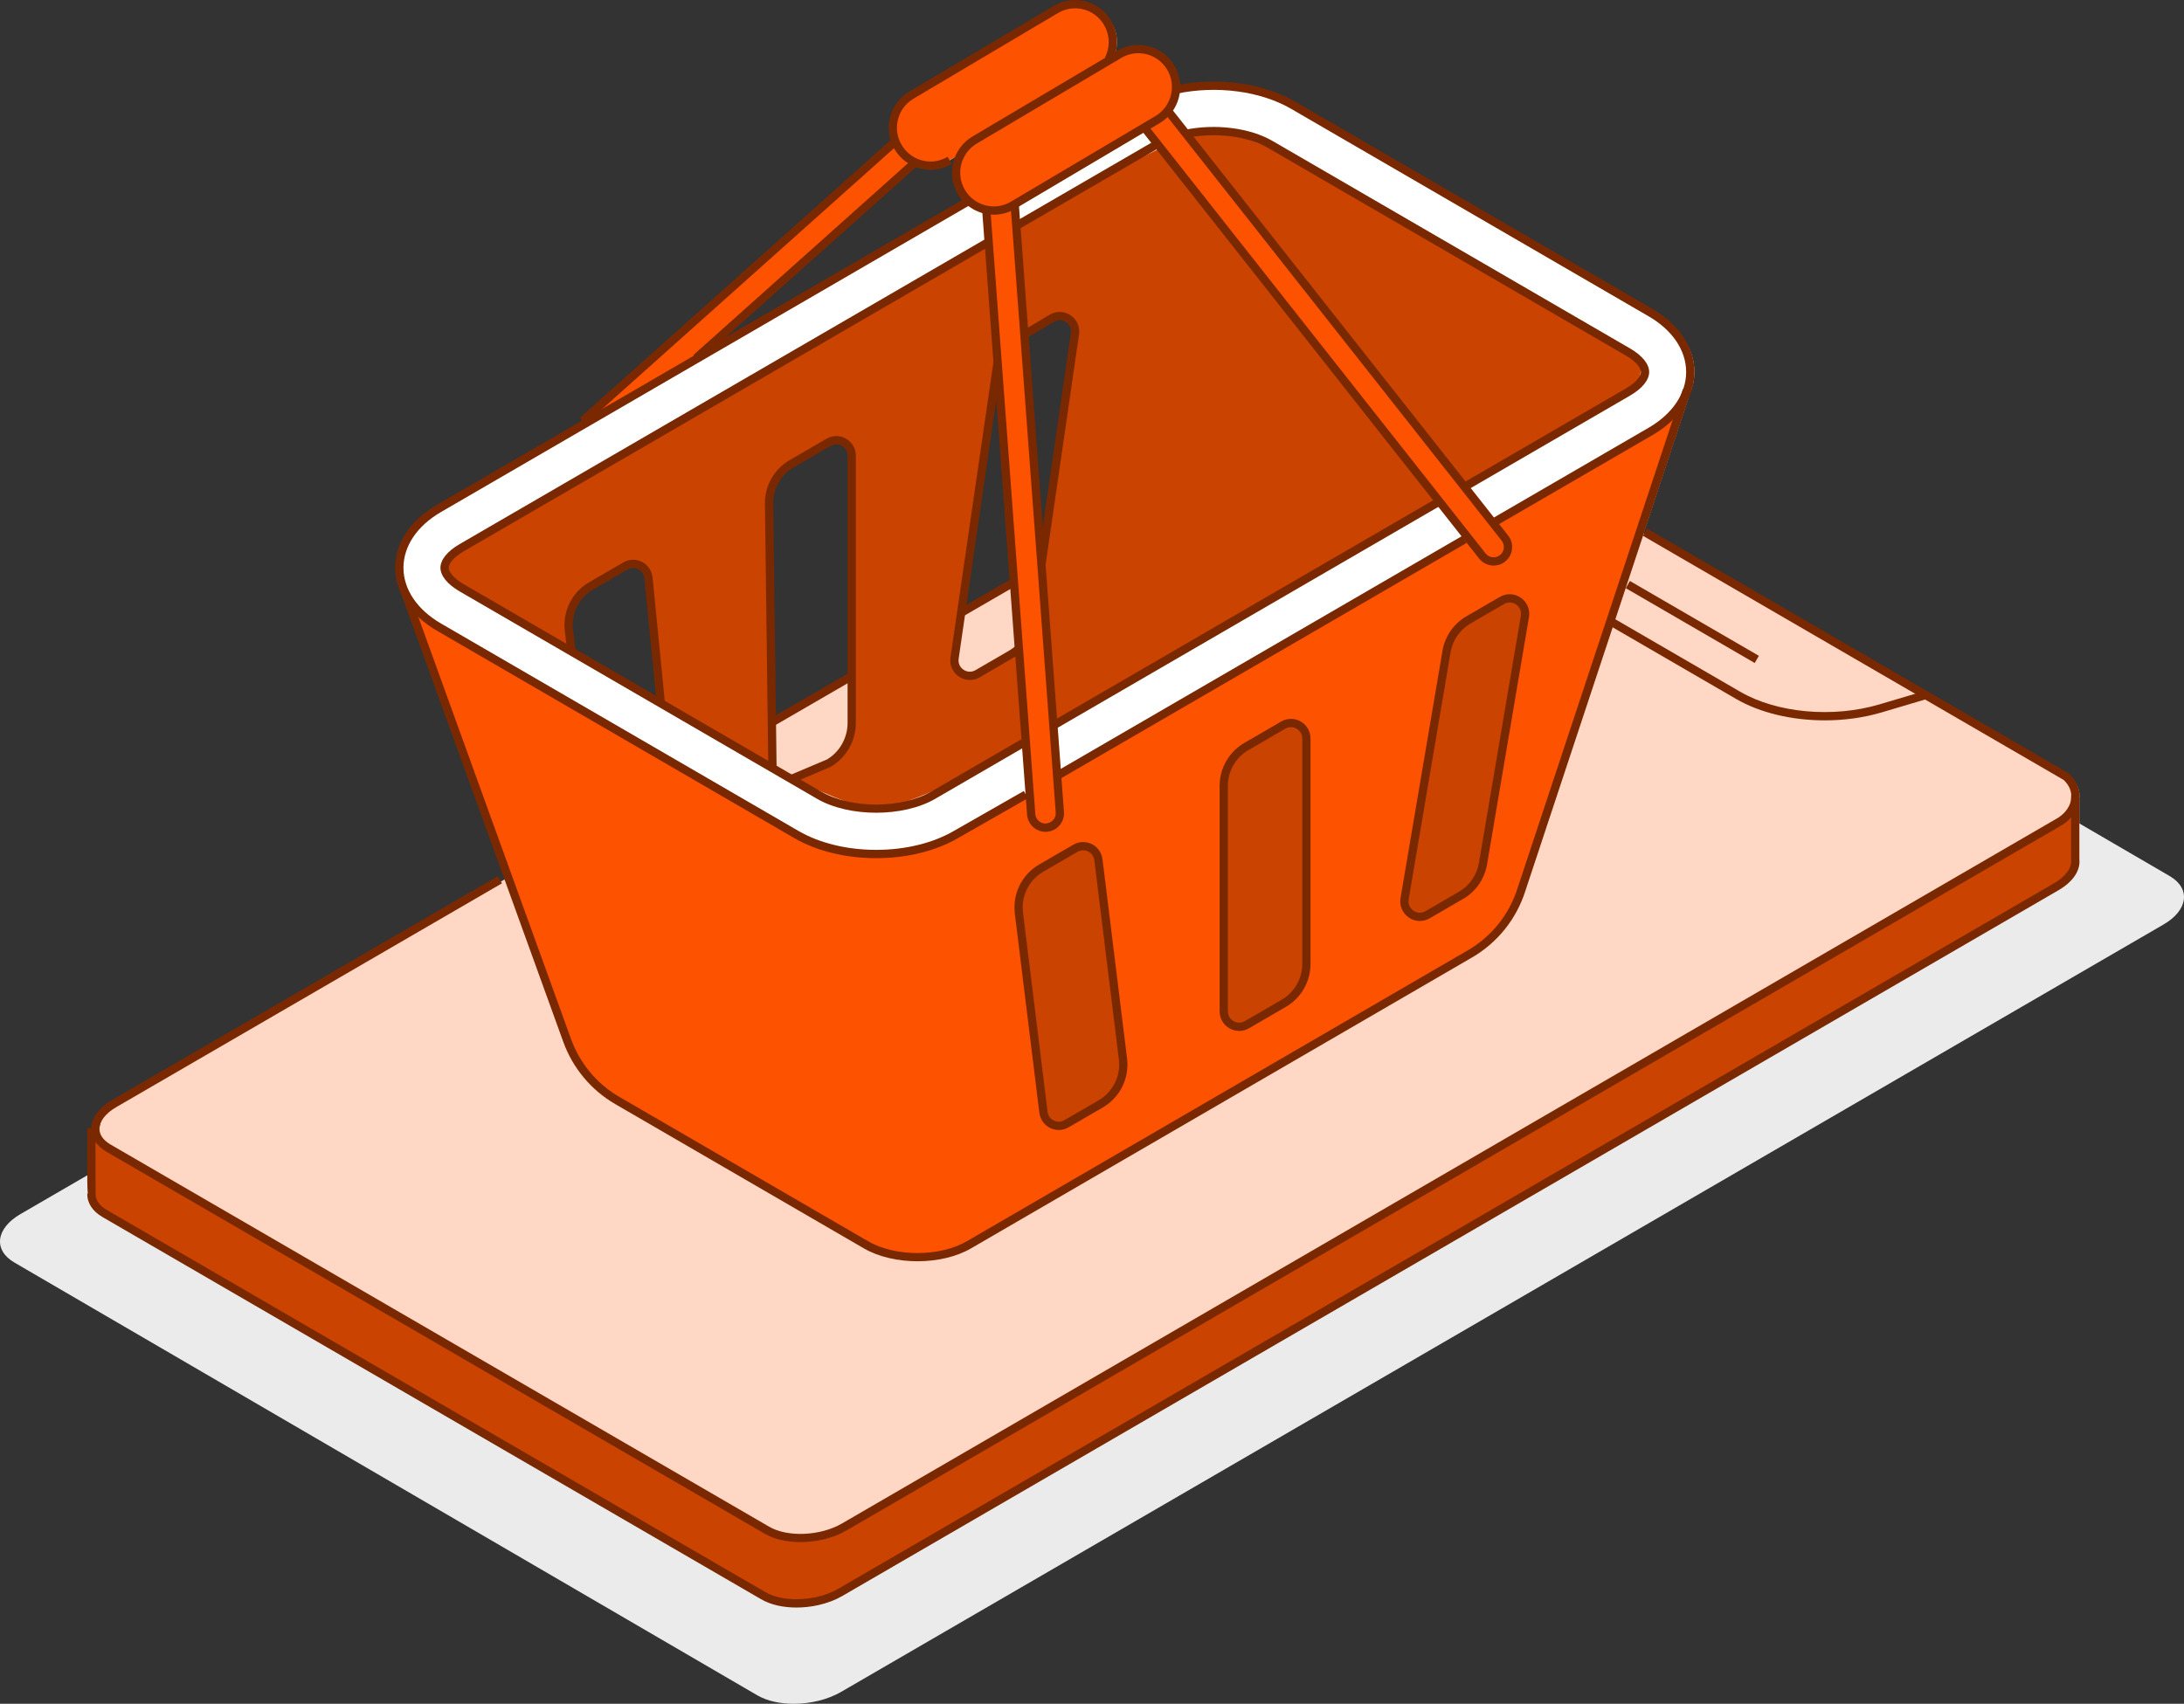 <?xml version="1.0" encoding="UTF-8"?>
<svg width="132px" height="103px" viewBox="0 0 132 103" version="1.1" xmlns="http://www.w3.org/2000/svg" xmlns:xlink="http://www.w3.org/1999/xlink">
    <rect x="0" y="0" width="132" height="103" fill="#333333" stroke="none"/>
    <title>17F9E5FA-CF9A-4EDC-8C6D-C57C09A1B1D5</title>
    <g id="Page-1" stroke="none" stroke-width="1" fill="none" fill-rule="evenodd">
        <g id="RoyoApps-White" transform="translate(-666, -1825)">
            <g id="Group-17" transform="translate(666, 1825)">
                <path d="M47.975,103 C47.153,103 46.367,102.833 45.781,102.493 L0.874,76.327 C-0.421,75.576 -0.258,74.263 1.237,73.395 L81.167,27.002 C81.985,26.527 83.032,26.284 84.025,26.284 C84.848,26.284 85.633,26.45 86.22,26.791 L131.126,52.956 C132.421,53.708 132.258,55.021 130.763,55.889 L50.834,102.282 C50.016,102.757 48.968,103 47.975,103" id="Fill-3" fill="#EBEBEB"></path>
                <path d="M63.913,33.605 L58.092,37.04 L57.723,18.452 L67.716,18.452 L63.913,33.605 Z M51.477,40.873 L45.773,44.112 L45.148,25.317 L53.642,25.317 L51.477,40.873 Z M33.407,45.41 L41.818,45.41 L41.818,32.935 L33.407,32.935 L33.407,45.41 Z M55.247,9.781 C55.557,9.931 55.897,10.015 56.242,10.015 C56.636,10.015 57.035,9.913 57.398,9.697 L58.143,9.224 C57.705,9.925 57.654,10.837 58.101,11.6 C58.291,11.924 58.549,12.18 58.845,12.368 L41.219,22.386 L55.247,9.781 Z M125.675,51.947 L125.675,48.335 C125.74,47.842 125.56,47.339 125.121,46.944 L99.673,32.173 L99.326,32.278 L102.129,23.815 C102.308,23.39 102.409,22.946 102.409,22.49 C102.409,21.093 101.537,19.785 100.015,18.902 L78.405,6.359 C76.46,5.23 73.72,4.915 71.331,5.413 C71.331,5.413 71.258,4.51 71.015,4.095 C70.376,3.004 68.977,2.641 67.894,3.285 L65.566,4.665 L67.255,3.591 C67.6,2.916 67.603,2.083 67.191,1.38 C66.553,0.289 65.154,-0.073 64.071,0.571 L55.333,5.751 C54.381,6.315 53.988,7.466 54.339,8.477 L34.375,26.418 L26.78,30.735 C25.258,31.617 24.385,32.925 24.385,34.322 C24.385,34.877 24.528,35.416 24.79,35.922 L30.96,53.032 L30.463,53.183 L7.149,66.715 C6.438,67.127 6.058,67.649 6.017,68.152 L5.771,68.193 L5.777,72.167 C5.766,72.614 6.028,73.046 6.578,73.362 L46.374,96.461 C46.642,96.619 46.951,96.734 47.291,96.813 C48.013,96.976 48.861,96.966 49.647,96.792 C50.139,96.681 50.615,96.508 51.024,96.271 L124.55,53.594 C125.362,53.12 125.738,52.51 125.675,51.947 L125.675,51.947 Z" id="Fill-4" fill="#FFD7C4"></path>
                <path d="M64.981,20.1 L62.953,34.059 L61.927,20.124 L63.595,19.13 C64.279,18.733 65.114,19.317 64.981,20.1 Z M61.122,39.451 L59.098,40.626 C58.413,41.023 57.578,40.439 57.711,39.656 L60.308,21.787 L61.66,39.041 C61.5,39.198 61.32,39.336 61.122,39.451 Z M51.492,43.596 C51.492,44.605 50.956,45.538 50.087,46.042 L47.833,46.994 L46.701,46.327 L46.495,30.308 C46.495,29.327 47.016,28.421 47.86,27.931 L50.092,26.635 C50.714,26.274 51.492,26.726 51.492,27.448 L51.492,43.596 Z M34.554,39.28 L34.399,38.027 C34.264,36.933 34.794,35.864 35.743,35.312 L37.813,34.112 C38.392,33.776 39.124,34.142 39.206,34.808 L39.956,42.416 L34.554,39.28 Z M98.398,21.283 C98.398,21.283 76.96,7.496 72.962,7.847 C69.59,8.144 29.1,32.098 29.1,32.098 C27.683,32.92 26.967,33.37 26.967,34.671 C26.967,35.187 48.703,48.565 52.726,48.883 C56.432,49.177 75.347,37.076 75.347,37.076 L90.361,28.362 L98.696,23.598 C98.862,23.203 99.815,22.105 98.398,21.283 L98.398,21.283 Z" id="Fill-5" fill="#CB4300"></path>
                <path d="M55.308,7.505 L35.138,25.468 C34.796,25.773 34.75,26.289 35.022,26.649 L35.063,26.7 C35.381,27.061 35.93,27.094 36.289,26.775 L56.362,8.898 L55.308,7.505" id="Fill-6" fill="#FD5300"></path>
                <path d="M5.608,68.193 L5.613,72.167 C5.603,72.614 5.865,73.046 6.414,73.362 L46.211,96.461 C46.478,96.619 46.787,96.734 47.127,96.813 C47.85,96.976 48.698,96.966 49.483,96.792 C49.975,96.681 50.452,96.508 50.86,96.271 L124.386,53.594 C125.198,53.12 125.575,52.51 125.512,51.947 L125.512,48.088 L125.048,49.183 L51.097,92.318 C49.721,93.117 47.64,93.203 46.448,92.512 L6.4,69.306 L5.608,68.193" id="Fill-7" fill="#CB4300"></path>
                <path d="M99.635,25.97 L57.639,50.346 C56.289,51.128 54.557,51.521 52.824,51.521 C51.093,51.521 49.359,51.128 48.01,50.346 L26.4,37.802 C25.461,37.258 24.772,36.551 24.38,35.762 L24.393,35.817 L34.149,62.792 C34.702,64.32 35.772,65.603 37.173,66.416 L52.209,75.144 C53.928,76.142 56.714,76.142 58.432,75.144 L88.713,57.557 C90.195,56.696 91.305,55.31 91.825,53.67 L101.75,23.707 C101.382,24.584 100.66,25.374 99.635,25.97" id="Fill-8" fill="#FD5300"></path>
                <path d="M48.381,93.225 C47.578,93.225 46.811,93.062 46.238,92.73 L6.44,69.63 C5.841,69.282 5.511,68.789 5.511,68.241 C5.511,67.599 5.971,66.963 6.774,66.497 L30.088,52.965 L30.338,53.4 L7.024,66.932 C6.38,67.306 6.011,67.783 6.011,68.241 C6.011,68.607 6.246,68.937 6.69,69.195 L46.487,92.294 C47.608,92.945 49.581,92.858 50.886,92.101 L124.412,49.424 C124.874,49.115 125.154,48.689 125.187,48.23 C125.216,47.835 125.051,47.451 124.723,47.148 L99.298,32.391 L99.548,31.955 L124.996,46.726 L125.038,46.757 C125.496,47.169 125.726,47.706 125.685,48.267 C125.642,48.874 125.273,49.452 124.676,49.85 L51.136,92.536 C50.35,92.992 49.34,93.225 48.381,93.225" id="Fill-9" fill="#7A2800"></path>
                <path d="M48.14,97.181 C47.74,97.181 47.349,97.14 46.987,97.058 C46.611,96.971 46.279,96.843 45.998,96.677 L6.203,73.579 C5.593,73.229 5.264,72.725 5.277,72.161 L5.308,72.162 C5.274,71.89 5.273,71.331 5.272,70.18 L5.272,68.193 L5.771,68.193 C5.771,69.714 5.773,72.005 5.776,72.151 C5.768,72.543 6.008,72.888 6.452,73.144 L46.25,96.243 C46.488,96.384 46.773,96.493 47.097,96.568 C47.772,96.721 48.591,96.713 49.343,96.547 C49.829,96.438 50.281,96.267 50.649,96.054 L124.176,53.376 C124.856,52.979 125.231,52.455 125.177,51.975 L125.176,48.088 L125.675,48.088 L125.675,51.947 C125.751,52.613 125.297,53.303 124.426,53.811 L50.899,96.489 C50.487,96.727 49.986,96.917 49.451,97.037 C49.018,97.133 48.573,97.181 48.14,97.181" id="Fill-10" fill="#7A2800"></path>
                <path d="M110.288,43.548 C108.326,43.548 106.392,43.103 104.93,42.254 L97.288,37.819 L97.538,37.384 L105.179,41.819 C107.402,43.109 110.783,43.416 113.591,42.583 L116.316,41.774 L116.457,42.256 L113.733,43.065 C112.638,43.39 111.458,43.548 110.288,43.548" id="Fill-11" fill="#7A2800"></path>
                <polyline id="Fill-12" fill="#7A2800" points="106.055 40.081 98.261 35.557 98.51 35.122 106.305 39.646 106.055 40.081"></polyline>
                <polyline id="Fill-13" fill="#FFFFFF" points="61.337 12.487 61.408 13.523 69.893 8.627 69.146 7.714 61.337 12.487"></polyline>
                <path d="M99.906,18.902 L78.295,6.358 C76.35,5.23 73.61,4.915 71.221,5.413 L70.729,6.679 L71.778,8.099 C73.513,7.735 75.565,7.949 76.928,8.739 L98.538,21.283 C99.182,21.657 99.565,22.108 99.565,22.49 C99.565,22.872 99.182,23.323 98.538,23.697 L88.655,29.434 L90.28,31.664 L99.906,26.078 C101.427,25.194 102.3,23.887 102.3,22.49 C102.3,21.093 101.427,19.785 99.906,18.902" id="Fill-14" fill="#FFFFFF"></path>
                <path d="M56.541,48.073 C54.674,49.156 51.517,49.158 49.648,48.073 L28.038,35.53 C27.394,35.156 27.011,34.705 27.011,34.323 C27.011,33.939 27.394,33.489 28.038,33.115 L59.832,14.661 L59.722,12.833 L58.692,12.148 L26.67,30.735 C25.149,31.617 24.276,32.925 24.276,34.322 C24.276,35.718 25.148,37.027 26.67,37.911 L48.281,50.454 C49.63,51.237 51.363,51.629 53.095,51.629 C54.828,51.629 56.559,51.237 57.909,50.454 L62.143,48.038 L61.977,44.918 L56.541,48.073" id="Fill-15" fill="#FFFFFF"></path>
                <polyline id="Fill-16" fill="#FFFFFF" points="63.913 43.795 64.122 46.848 88.655 32.608 87.062 30.358 63.913 43.795"></polyline>
                <polyline id="Fill-17" fill="#FD5300" points="55.312 9.815 42.069 21.653 55.312 9.815"></polyline>
                <polyline id="Fill-18" fill="#7A2800" points="42.235 21.841 41.904 21.465 55.146 9.628 55.478 10.003 42.235 21.841"></polyline>
                <polyline id="Fill-19" fill="#FD5300" points="35.209 25.449 54.115 8.549 35.209 25.449"></polyline>
                <polyline id="Fill-20" fill="#7A2800" points="35.375 25.636 35.043 25.261 53.949 8.362 54.281 8.737 35.375 25.636"></polyline>
                <polyline id="Fill-21" fill="#FD5300" points="58.092 37.04 61.282 35.191 58.092 37.04"></polyline>
                <polyline id="Fill-22" fill="#7A2800" points="58.217 37.257 57.967 36.822 61.157 34.974 61.406 35.409 58.217 37.257"></polyline>
                <polyline id="Fill-23" fill="#FD5300" points="46.651 43.669 51.477 40.873 46.651 43.669"></polyline>
                <polyline id="Fill-24" fill="#7A2800" points="46.776 43.887 46.527 43.452 51.353 40.655 51.602 41.09 46.776 43.887"></polyline>
                <path d="M55.451,76.247 C54.278,76.247 53.107,75.988 52.214,75.47 L37.178,66.742 C35.729,65.9 34.616,64.567 34.045,62.986 L24.288,36.011 L24.758,35.839 L34.514,62.814 C35.045,64.284 36.08,65.525 37.428,66.307 L52.464,75.035 C54.111,75.991 56.79,75.991 58.438,75.035 L88.718,57.447 C90.149,56.617 91.215,55.286 91.717,53.702 L101.714,23.519 L102.189,23.678 L92.192,53.858 C91.653,55.558 90.508,56.988 88.968,57.883 L58.687,75.47 C57.795,75.988 56.623,76.247 55.451,76.247" id="Fill-25" fill="#7A2800"></path>
                <path d="M84.894,54.329 L87.427,39.391 C87.564,38.586 88.05,37.883 88.753,37.475 L90.778,36.3 C91.462,35.903 92.297,36.487 92.164,37.27 L89.631,52.208 C89.495,53.014 89.009,53.716 88.305,54.124 L86.281,55.299 C85.596,55.696 84.761,55.112 84.894,54.329" id="Fill-26" fill="#CB4300"></path>
                <path d="M85.14,54.371 C85.094,54.641 85.201,54.895 85.424,55.05 C85.646,55.207 85.92,55.218 86.156,55.082 L88.18,53.907 C88.821,53.534 89.26,52.901 89.385,52.166 L91.919,37.228 C91.964,36.959 91.858,36.704 91.635,36.549 C91.412,36.393 91.138,36.381 90.903,36.518 L88.878,37.693 C88.237,38.065 87.797,38.699 87.673,39.433 L85.14,54.371 Z M85.813,55.678 C85.577,55.678 85.343,55.606 85.138,55.463 C84.758,55.197 84.57,54.746 84.648,54.287 L87.181,39.349 C87.33,38.467 87.857,37.705 88.628,37.258 L90.653,36.083 C91.054,35.85 91.54,35.87 91.92,36.136 C92.3,36.403 92.489,36.853 92.411,37.312 L89.878,52.251 C89.728,53.133 89.201,53.895 88.43,54.342 L86.405,55.517 C86.22,55.624 86.016,55.678 85.813,55.678 L85.813,55.678 Z" id="Fill-27" fill="#7A2800"></path>
                <path d="M75.327,45.131 L77.558,43.836 C78.181,43.475 78.958,43.926 78.958,44.649 L78.958,58.274 C78.958,59.255 78.438,60.161 77.593,60.651 L75.362,61.946 C74.74,62.307 73.962,61.856 73.962,61.134 L73.962,47.508 C73.962,46.528 74.482,45.622 75.327,45.131" id="Fill-28" fill="#CB4300"></path>
                <path d="M75.452,45.349 C74.687,45.793 74.212,46.62 74.212,47.508 L74.212,61.134 C74.212,61.382 74.339,61.605 74.553,61.729 C74.767,61.853 75.023,61.853 75.237,61.729 L77.468,60.434 C78.233,59.99 78.708,59.162 78.708,58.274 L78.708,44.649 C78.708,44.4 78.58,44.177 78.367,44.053 C78.153,43.93 77.897,43.929 77.683,44.053 L75.452,45.349 Z M74.895,62.325 C74.692,62.325 74.489,62.271 74.303,62.164 C73.933,61.949 73.712,61.564 73.712,61.134 L73.712,47.508 C73.712,46.441 74.283,45.447 75.202,44.914 L77.433,43.618 C77.803,43.404 78.246,43.403 78.616,43.618 C78.987,43.833 79.208,44.219 79.208,44.649 L79.208,58.274 C79.208,59.341 78.637,60.335 77.718,60.869 L75.487,62.164 C75.302,62.271 75.098,62.325 74.895,62.325 L74.895,62.325 Z" id="Fill-29" fill="#7A2800"></path>
                <path d="M62.926,52.482 L64.996,51.282 C65.575,50.946 66.307,51.312 66.388,51.979 L67.871,64.02 C68.006,65.114 67.477,66.183 66.527,66.734 L64.458,67.935 C63.88,68.271 63.147,67.904 63.065,67.237 L61.582,55.197 C61.447,54.103 61.977,53.034 62.926,52.482" id="Fill-30" fill="#CB4300"></path>
                <path d="M65.462,51.406 C65.345,51.406 65.228,51.436 65.121,51.499 L63.052,52.7 C62.187,53.202 61.708,54.169 61.83,55.166 L63.314,67.206 C63.342,67.439 63.479,67.633 63.687,67.737 C63.896,67.842 64.132,67.835 64.333,67.717 L66.402,66.516 C67.267,66.014 67.747,65.046 67.624,64.05 L66.141,52.009 C66.112,51.777 65.976,51.583 65.767,51.478 C65.669,51.43 65.565,51.406 65.462,51.406 Z M63.992,68.312 C63.812,68.312 63.631,68.271 63.465,68.187 C63.108,68.009 62.866,67.665 62.817,67.269 L61.335,55.228 C61.187,54.031 61.763,52.868 62.802,52.265 L64.871,51.064 C65.216,50.864 65.634,50.851 65.99,51.029 C66.346,51.208 66.588,51.551 66.636,51.948 L68.12,63.989 C68.267,65.186 67.691,66.348 66.652,66.951 L64.583,68.152 C64.4,68.259 64.196,68.312 63.992,68.312 L63.992,68.312 Z" id="Fill-31" fill="#7A2800"></path>
                <path d="M63.186,34.2 L62.692,34.128 L64.72,20.168 C64.767,19.894 64.66,19.639 64.437,19.483 C64.214,19.328 63.941,19.315 63.705,19.452 L62.04,20.445 L61.785,20.013 L63.453,19.019 C63.857,18.784 64.343,18.805 64.723,19.071 C65.103,19.337 65.291,19.788 65.213,20.247 L63.186,34.2 Z M58.615,41.109 C58.38,41.109 58.145,41.037 57.941,40.894 C57.56,40.628 57.372,40.177 57.451,39.718 L60.047,21.855 L60.541,21.928 L57.944,39.797 C57.897,40.071 58.003,40.326 58.226,40.481 C58.449,40.638 58.723,40.65 58.958,40.513 L60.983,39.338 C61.161,39.235 61.326,39.11 61.471,38.966 L61.821,39.326 C61.644,39.498 61.446,39.649 61.232,39.773 L59.208,40.948 C59.023,41.056 58.819,41.109 58.615,41.109 Z M39.693,42.545 L38.943,34.938 C38.914,34.711 38.778,34.518 38.57,34.413 C38.361,34.309 38.125,34.316 37.923,34.434 L35.854,35.635 C34.989,36.136 34.51,37.104 34.633,38.1 L34.787,39.354 L34.291,39.416 L34.137,38.162 C33.99,36.965 34.566,35.803 35.604,35.2 L37.674,33.999 C38.018,33.799 38.437,33.786 38.792,33.964 C39.149,34.142 39.39,34.485 39.439,34.883 L40.19,42.496 L39.693,42.545 Z M47.916,47.33 L47.722,46.867 L49.976,45.915 C50.737,45.471 51.228,44.617 51.228,43.701 L51.228,27.552 C51.228,27.304 51.1,27.082 50.886,26.958 C50.672,26.834 50.417,26.833 50.202,26.958 L47.971,28.253 C47.206,28.697 46.731,29.524 46.731,30.412 L46.937,46.429 L46.437,46.435 L46.231,30.415 C46.231,29.345 46.802,28.351 47.721,27.818 L49.952,26.523 C50.323,26.308 50.765,26.307 51.136,26.523 C51.506,26.738 51.727,27.122 51.727,27.552 L51.727,43.701 C51.727,44.796 51.141,45.817 50.198,46.364 L47.916,47.33 L47.916,47.33 Z" id="Fill-32" fill="#7A2800"></path>
                <path d="M61.668,13.804 L61.418,13.369 L69.66,8.585 L69.91,9.02 L61.668,13.804 Z M88.639,29.651 L88.39,29.216 L98.273,23.48 C98.939,23.092 99.175,22.705 99.175,22.49 C99.175,22.275 98.939,21.887 98.273,21.5 L76.662,8.957 C75.389,8.218 73.438,7.978 71.689,8.345 L71.587,7.853 C73.449,7.462 75.539,7.725 76.912,8.521 L98.522,21.065 C99.255,21.491 99.675,22.01 99.675,22.49 C99.675,22.97 99.255,23.489 98.522,23.915 L88.639,29.651 Z M90.264,31.882 L90.014,31.447 L99.64,25.86 C101.083,25.023 101.91,23.795 101.91,22.49 C101.91,21.185 101.083,19.956 99.64,19.12 L78.03,6.576 C76.188,5.507 73.546,5.155 71.131,5.659 L71.03,5.167 C73.559,4.64 76.336,5.013 78.28,6.141 L99.89,18.685 C101.491,19.614 102.41,21.001 102.41,22.49 C102.41,23.979 101.491,25.366 99.89,26.295 L90.264,31.882 Z M63.897,44.012 L63.647,43.577 L86.797,30.141 L87.047,30.576 L63.897,44.012 Z M64.106,47.065 L63.856,46.63 L88.39,32.39 L88.639,32.825 L64.106,47.065 Z M52.954,49.133 C51.652,49.133 50.351,48.852 49.383,48.291 L27.773,35.748 C27.04,35.322 26.62,34.803 26.62,34.323 C26.62,33.842 27.04,33.322 27.773,32.897 L59.567,14.443 L59.817,14.878 L28.022,33.333 C27.356,33.719 27.12,34.108 27.12,34.323 C27.12,34.537 27.356,34.925 28.022,35.312 L49.633,47.856 C51.433,48.9 54.475,48.9 56.276,47.856 L61.711,44.701 L61.961,45.136 L56.526,48.291 C55.558,48.852 54.256,49.133 52.954,49.133 Z M52.954,51.88 C51.113,51.88 49.359,51.451 48.015,50.671 L26.405,38.128 C24.804,37.199 23.886,35.811 23.886,34.322 C23.886,32.832 24.804,31.446 26.405,30.518 L58.427,11.931 L58.677,12.366 L26.655,30.953 C25.213,31.789 24.385,33.017 24.385,34.322 C24.385,35.627 25.213,36.856 26.655,37.693 L48.265,50.236 C49.534,50.972 51.199,51.377 52.954,51.377 C54.71,51.377 56.375,50.972 57.644,50.236 L61.879,47.819 L62.125,48.256 L57.892,50.672 C56.55,51.451 54.796,51.88 52.954,51.88 L52.954,51.88 Z" id="Fill-33" fill="#7A2800"></path>
                <path d="M61.336,12.472 L64.057,49.1 C64.092,49.58 63.733,49.999 63.255,50.035 L63.189,50.037 C62.74,50.037 62.359,49.688 62.325,49.229 L59.613,12.728 L61.336,12.472" id="Fill-34" fill="#FD5300"></path>
                <path d="M63.189,50.288 C62.609,50.288 62.119,49.831 62.075,49.248 L59.364,12.747 L59.863,12.71 L62.574,49.211 C62.598,49.533 62.868,49.786 63.189,49.786 C63.576,49.759 63.833,49.46 63.807,49.118 L61.087,12.491 L61.585,12.453 L64.305,49.081 C64.328,49.38 64.232,49.671 64.038,49.898 C63.843,50.125 63.571,50.263 63.274,50.285 L63.189,50.288" id="Fill-35" fill="#7A2800"></path>
                <path d="M70.679,6.814 L90.954,32.527 C91.252,32.906 91.189,33.454 90.813,33.753 C90.438,34.052 89.892,33.989 89.593,33.612 L69.278,7.847 L70.679,6.814" id="Fill-36" fill="#FD5300"></path>
                <path d="M90.275,34.192 C89.945,34.192 89.618,34.047 89.397,33.768 L69.083,8.003 L69.474,7.692 L89.789,33.456 C90.001,33.724 90.391,33.769 90.658,33.557 C90.787,33.454 90.869,33.306 90.888,33.141 C90.907,32.976 90.861,32.814 90.758,32.683 L70.484,6.97 L70.875,6.658 L91.15,32.372 C91.336,32.607 91.419,32.9 91.384,33.199 C91.35,33.497 91.202,33.764 90.968,33.95 C90.763,34.113 90.518,34.192 90.275,34.192" id="Fill-37" fill="#7A2800"></path>
                <path d="M67.006,3.592 C67.35,2.916 67.353,2.083 66.942,1.38 C66.303,0.289 64.904,-0.073 63.821,0.571 L55.083,5.751 C53.999,6.393 53.638,7.797 54.277,8.887 C54.702,9.612 55.463,10.015 56.242,10.015 C56.636,10.015 57.035,9.913 57.398,9.697 L67.006,3.592" id="Fill-38" fill="#FD5300"></path>
                <path d="M56.243,10.266 C55.35,10.266 54.514,9.787 54.063,9.014 C53.355,7.807 53.755,6.246 54.956,5.534 L63.694,0.354 C64.275,0.009 64.955,-0.088 65.611,0.082 C66.265,0.252 66.814,0.668 67.157,1.253 C67.6,2.008 67.626,2.925 67.227,3.706 L66.783,3.477 C67.103,2.85 67.081,2.114 66.726,1.508 C66.451,1.038 66.011,0.705 65.486,0.568 C64.96,0.432 64.414,0.509 63.949,0.786 L55.21,5.967 C54.743,6.243 54.412,6.686 54.276,7.213 C54.141,7.741 54.217,8.29 54.493,8.759 C54.856,9.379 55.526,9.764 56.243,9.764 C56.604,9.764 56.959,9.666 57.271,9.481 L57.525,9.913 C57.136,10.144 56.693,10.266 56.243,10.266" id="Fill-39" fill="#7A2800"></path>
                <path d="M60.066,12.728 C60.459,12.728 60.858,12.626 61.221,12.41 L69.959,7.231 C71.044,6.589 71.404,5.185 70.765,4.095 C70.126,3.004 68.727,2.641 67.645,3.285 L58.907,8.464 C57.822,9.107 57.462,10.51 58.101,11.6 C58.525,12.325 59.286,12.728 60.066,12.728" id="Fill-40" fill="#FD5300"></path>
                <path d="M68.799,3.217 C68.441,3.217 68.088,3.313 67.772,3.501 L59.034,8.68 C58.07,9.251 57.748,10.504 58.316,11.473 C58.679,12.092 59.349,12.477 60.066,12.477 C60.427,12.477 60.783,12.379 61.094,12.194 L69.833,7.015 C70.796,6.444 71.118,5.191 70.55,4.222 C70.274,3.752 69.834,3.418 69.308,3.282 C69.14,3.239 68.968,3.217 68.799,3.217 Z M60.066,12.979 C59.173,12.979 58.338,12.5 57.886,11.728 C57.178,10.521 57.579,8.959 58.78,8.248 L67.518,3.068 C68.099,2.724 68.779,2.627 69.433,2.796 C70.088,2.966 70.637,3.382 70.98,3.967 C71.323,4.552 71.419,5.236 71.25,5.894 C71.082,6.551 70.668,7.103 70.086,7.448 L61.348,12.627 C60.96,12.857 60.517,12.979 60.066,12.979 L60.066,12.979 Z" id="Fill-41" fill="#7A2800"></path>
            </g>
        </g>
    </g>
</svg>